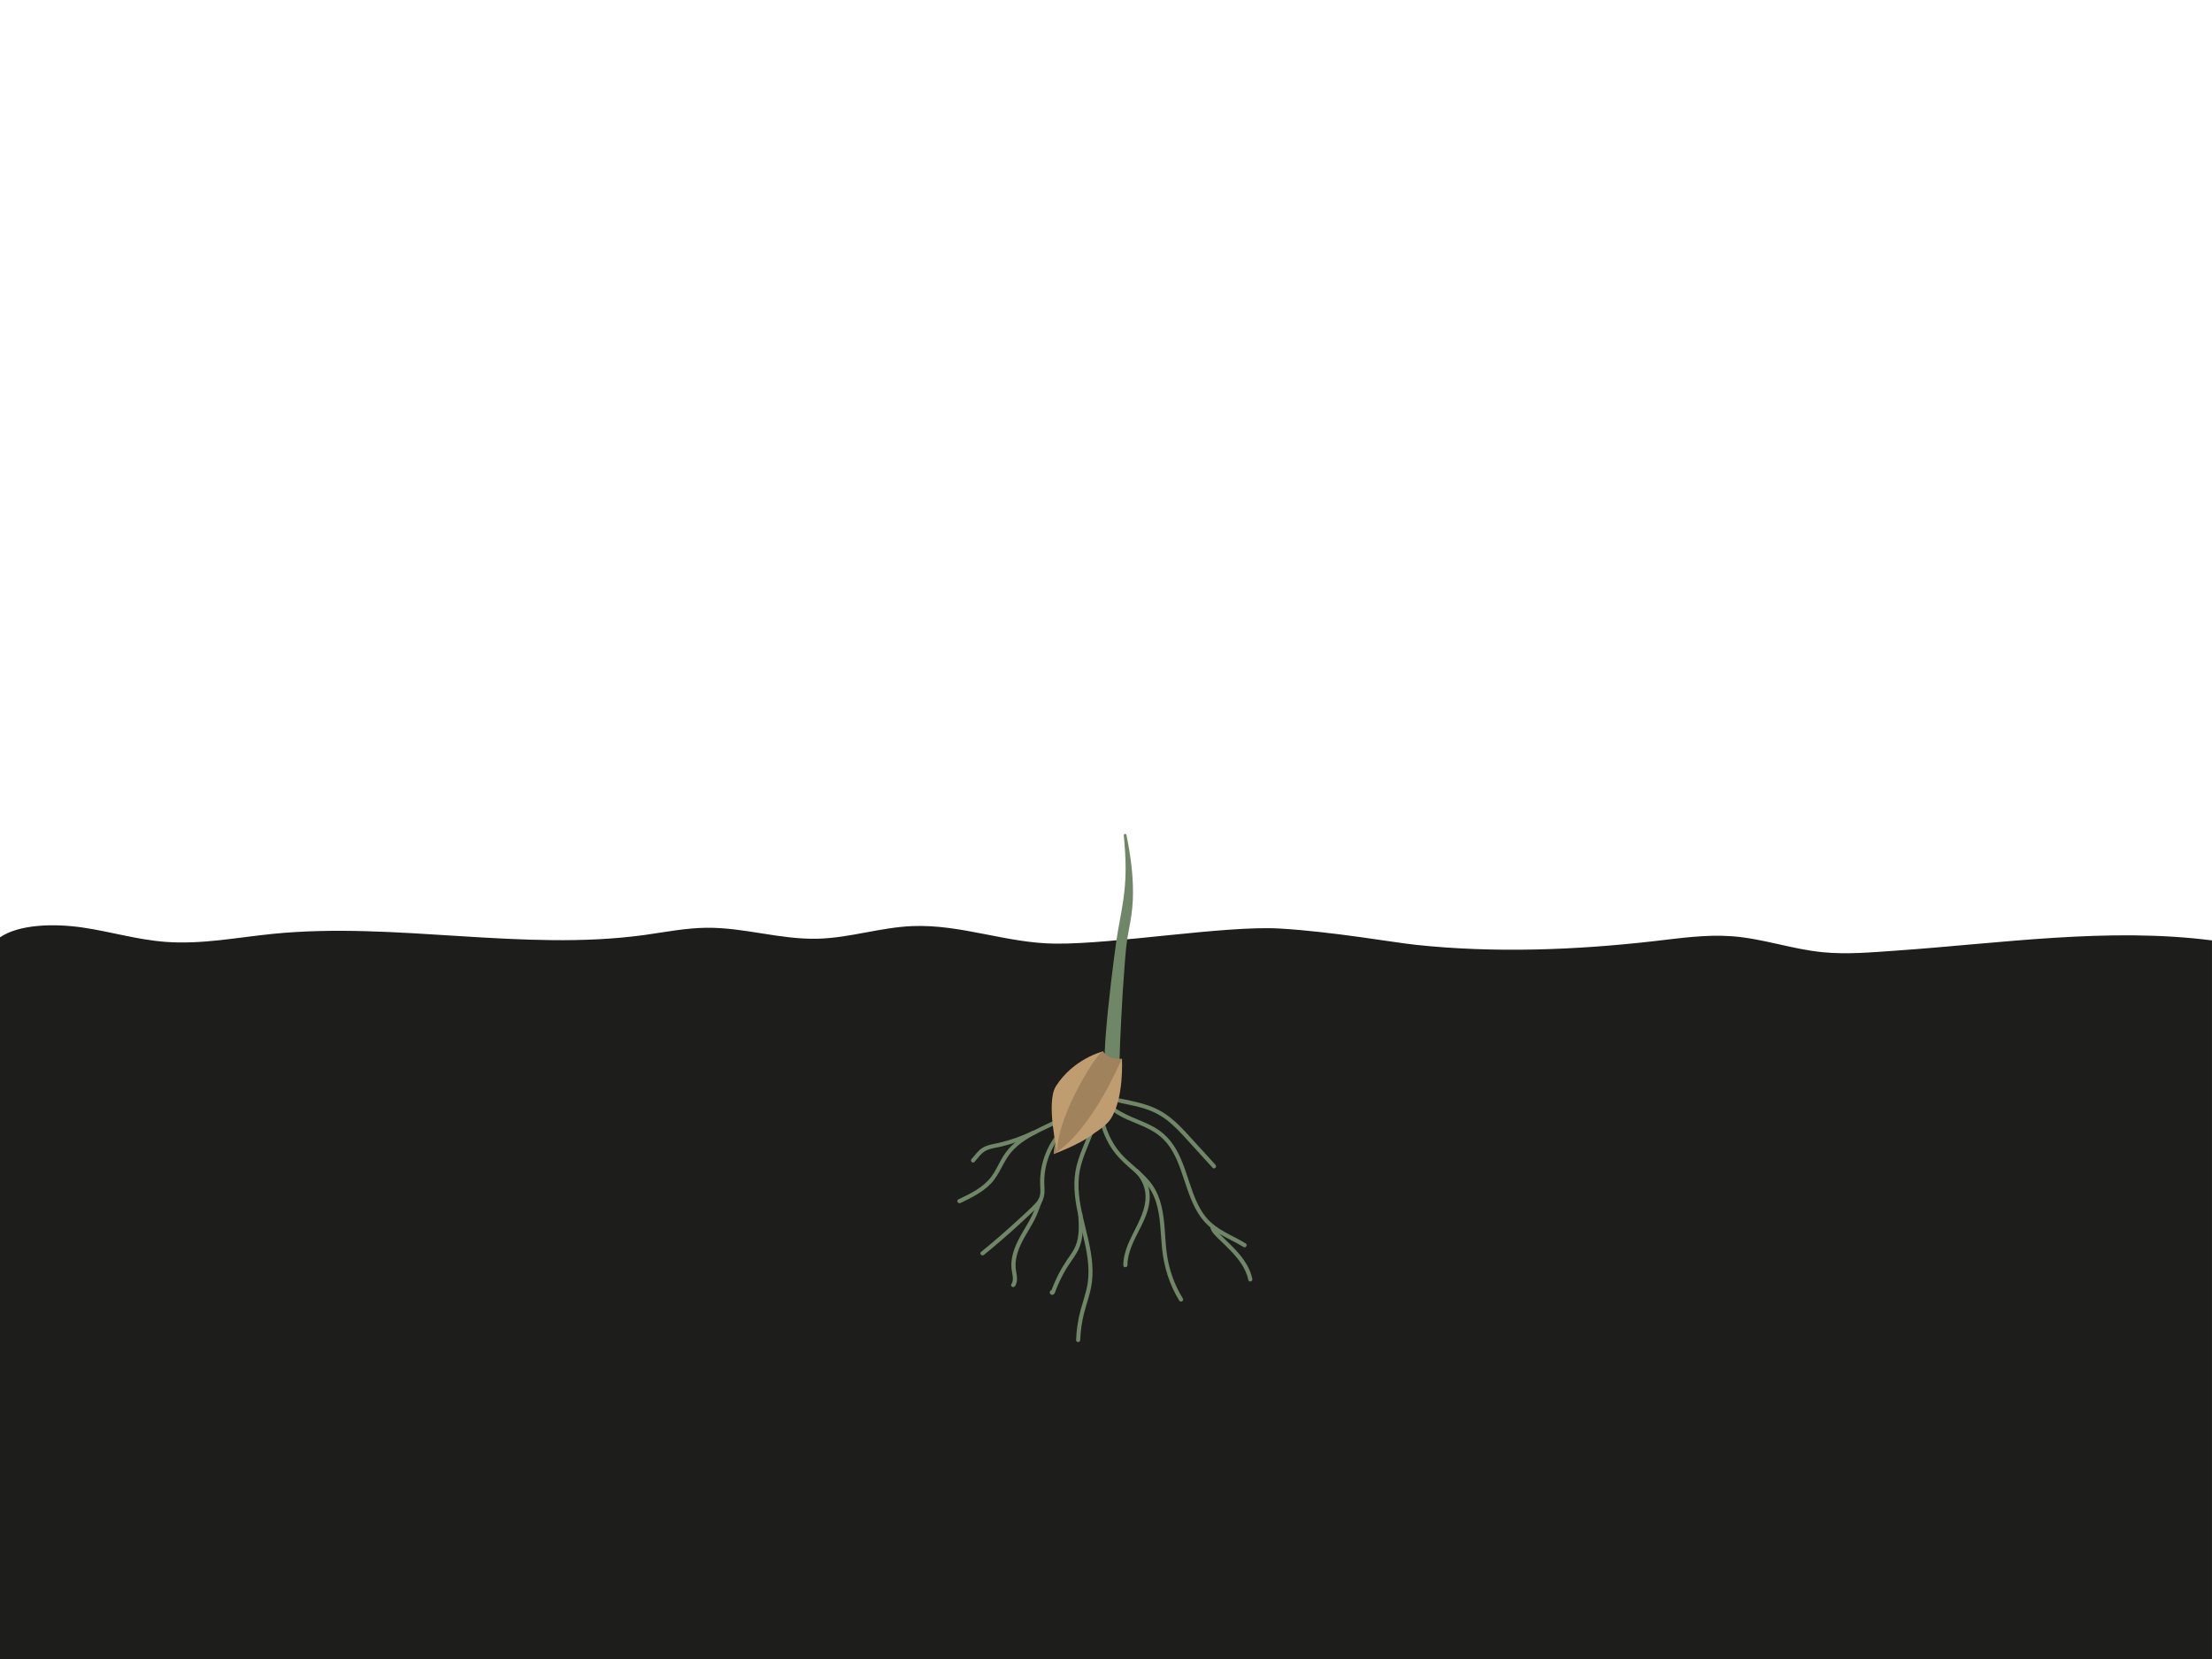 <svg xmlns="http://www.w3.org/2000/svg" id="Ebene_1" data-name="Ebene 1" width="800" height="600" viewBox="0 0 800 600"><defs><style>      .cls-1 {        fill: #c09d70;      }      .cls-1, .cls-2, .cls-3, .cls-4 {        stroke-width: 0px;      }      .cls-1, .cls-3 {        fill-rule: evenodd;      }      .cls-2 {        fill: #6f8766;      }      .cls-3 {        fill: #a0835d;      }      .cls-4 {        fill: #1d1d1b;      }    </style></defs><path class="cls-4" d="m0,338.99c7.04-4.77,19.67-5.03,29.88-3.54,10.2,1.49,19.83,4.46,30.24,5.21,12.95.93,25.78-1.64,38.65-2.93,44.35-4.43,90.42,6.46,134.26.43,7.47-1.03,14.85-2.54,22.5-2.62,13.6-.14,26.57,4.29,40.16,3.96,11.73-.29,22.62-4.1,34.34-4.57,17.6-.7,33.97,6.18,51.6,6.35,21.6.21,61.44-6.61,81.23-5.46,18.86,1.09,41,5.02,49.18,5.89,28.49,3.03,57.85,1.91,86.28-1.34,9.26-1.06,18.63-2.45,27.98-1.77,11.35.83,21.61,4.67,32.89,5.78,8.71.86,17.59.05,26.36-.56,38.11-2.65,76.9-8.53,114.44-3.71v259.89H0v-261.01Z"></path><g><path class="cls-2" d="m400.13,385.02c-.98-6.37,3.74-43.92,4.95-50.02,2.52-12.7,3.16-19.07,1.83-32.91,4.71,23.26.99,31.81.27,37.41-1.32,10.22-2.6,35.12-2.83,45.88"></path><path class="cls-2" d="m400.61,384.89c-.02-.1-.05-.42-.06-.65-.02-.32-.03-.64-.04-.97-.02-.81,0-1.62.02-2.43.06-2.18.21-4.35.37-6.52.43-5.61,1.02-11.2,1.65-16.79.6-5.27,1.25-10.53,1.98-15.78.24-1.73.49-3.46.77-5.18.46-2.79,1.07-5.56,1.53-8.35.59-3.55,1.02-7.13,1.18-10.73.17-3.96,0-7.93-.3-11.88-.09-1.17-.19-2.35-.31-3.52l-.98.13c1.43,7.1,2.44,14.35,2.32,21.61-.07,4.01-.58,7.95-1.38,11.88-.75,3.69-1.12,7.41-1.44,11.16-.55,6.41-.94,12.83-1.29,19.26-.32,5.88-.59,11.77-.75,17.66-.01.53-.03,1.06-.04,1.6-.01.64.99.64,1,0,.12-5.63.38-11.27.67-16.9.33-6.55.72-13.1,1.25-19.64.32-4.05.61-8.1,1.41-12.06.75-3.73,1.36-7.45,1.53-11.26.3-6.78-.47-13.58-1.67-20.25-.2-1.11-.41-2.22-.63-3.32-.11-.55-1.04-.43-.98.13.4,4.23.71,8.47.67,12.72-.03,3.62-.33,7.23-.85,10.82-.71,4.9-1.79,9.74-2.49,14.64s-1.36,10.17-1.96,15.26c-.66,5.69-1.28,11.39-1.75,17.1-.19,2.33-.36,4.65-.46,6.99-.07,1.57-.14,3.17-.01,4.74.02.27.05.54.09.81.1.63,1.06.36.96-.27h0Z"></path></g><g><path class="cls-2" d="m396.54,393.66c1.09,5.56,6.24,9.05,11.07,11.21,2.79,1.25,5.69,2.28,8.4,3.73,2.37,1.27,4.45,2.89,6.14,4.99,3.03,3.77,4.57,8.51,6.09,13.03s3.05,9.35,5.87,13.35c1.76,2.49,4,4.48,6.6,6.08,2.94,1.8,6.12,3.14,9.05,4.95.82.51,1.58-.79.76-1.3-4.91-3.02-10.59-4.87-14.35-9.47-3.03-3.71-4.61-8.39-6.11-12.87s-2.97-9.24-5.68-13.24c-1.38-2.04-3.06-3.82-5.07-5.25-2.43-1.73-5.21-2.88-7.95-4.02-5.39-2.24-12.13-5.18-13.39-11.59-.18-.95-1.63-.55-1.45.4h0Z"></path><path class="cls-2" d="m395.83,394.59c.21,5.13-5.02,7.98-8.55,10.64s-6.46,6.2-8.38,10.25c-1.9,4.02-2.88,8.45-2.71,12.9.05,1.24.18,2.52-.04,3.75s-.86,2.19-1.7,3.09c-1.81,1.92-3.8,3.7-5.74,5.49-4.51,4.17-9.15,8.2-13.91,12.07-.75.61.32,1.66,1.06,1.06,4.3-3.5,8.5-7.11,12.59-10.86,2.03-1.86,4.03-3.74,6.01-5.66.84-.81,1.69-1.64,2.31-2.65.66-1.07.92-2.29.98-3.53s-.08-2.51-.08-3.76c0-1.11.07-2.21.21-3.31.3-2.25.9-4.48,1.76-6.58,1.7-4.17,4.49-7.9,8.03-10.68,4.04-3.17,9.9-6.24,9.66-12.22-.04-.96-1.54-.97-1.5,0h0Z"></path><path class="cls-2" d="m394.66,393.24c-2.96,7.75-11.53,11.09-18.41,14.43-3.74,1.81-7.48,3.83-10.46,6.76-1.53,1.51-2.76,3.24-3.79,5.12-1.12,2.02-2.07,4.15-3.46,6-2.95,3.95-7.6,6.16-11.94,8.23-.87.42-.11,1.71.76,1.3,3.93-1.88,8-3.86,11.05-7.06,3.2-3.36,4.41-8.01,7.45-11.47,5.65-6.42,14.5-8.41,21.47-12.94,3.79-2.46,7.14-5.67,8.78-9.96.34-.9-1.1-1.29-1.45-.4h0Z"></path><path class="cls-2" d="m397.95,392.03c-.29,1.56.26,3.05,1.32,4.2s2.64,1.81,4.16,2.21c3.37.88,6.82,1.35,10.15,2.38s6.3,2.54,8.97,4.7,4.86,4.58,7.1,7.05c2.97,3.26,5.93,6.52,8.9,9.78.65.72,1.71-.35,1.06-1.06-2.55-2.8-5.09-5.6-7.64-8.39-2.26-2.48-4.48-5.01-6.98-7.25s-5.09-3.98-8.1-5.22-6.36-2.01-9.63-2.69c-1.76-.36-3.66-.6-5.29-1.38-1.45-.7-2.91-2.16-2.58-3.92.18-.94-1.27-1.35-1.45-.4h0Z"></path><path class="cls-2" d="m396.59,392.21c-.23,5.5.31,11.12,2.13,16.34.9,2.58,2.11,5.07,3.68,7.31s3.54,4.19,5.61,6.02,4.22,3.59,6.05,5.67,3.17,4.49,4.01,7.13c1.71,5.37,1.63,11.09,2.18,16.64.67,6.78,2.67,13.24,6.24,19.07.5.82,1.8.07,1.3-.76-3.15-5.14-5.16-10.89-5.88-16.88-.66-5.51-.55-11.13-1.85-16.55-.64-2.65-1.65-5.25-3.2-7.51s-3.58-4.18-5.64-6-4.18-3.57-5.98-5.64-3.16-4.33-4.24-6.78c-2.48-5.64-3.16-11.96-2.91-18.07.04-.97-1.46-.96-1.5,0h0Z"></path><path class="cls-2" d="m395.55,394.9c1.74,6.1-.71,12.3-3.02,17.88-1.19,2.87-2.4,5.75-3.15,8.78-.68,2.75-.92,5.59-.79,8.42.25,5.73,1.81,11.3,3.13,16.85,1.3,5.5,2.47,11.22,1.7,16.89-.47,3.45-1.7,6.73-2.61,10.08-.95,3.54-1.49,7.18-1.63,10.84-.04.97,1.46.96,1.5,0,.12-3.3.58-6.56,1.4-9.76s1.9-6.09,2.52-9.22c1.12-5.65.32-11.38-.91-16.94s-2.94-11.14-3.47-16.87c-.27-2.85-.24-5.75.31-8.56.59-3.02,1.71-5.9,2.88-8.73,2.59-6.3,5.56-13.15,3.59-20.05-.26-.93-1.71-.53-1.45.4h0Z"></path><path class="cls-2" d="m410.57,424.07c1.84,1.81,3.07,4.12,3.55,6.65.42,2.25.12,4.57-.53,6.74-1.32,4.44-3.92,8.37-5.66,12.64-.97,2.39-1.65,4.89-1.68,7.48-.01.97,1.49.97,1.5,0,.13-9.62,9.43-16.95,7.89-26.87-.45-2.92-1.9-5.65-4-7.71-.69-.68-1.75.38-1.06,1.06h0Z"></path><path class="cls-2" d="m437.67,443.5c.22,2.02,1.9,3.41,3.26,4.75,1.54,1.52,3.12,3,4.6,4.57,2.71,2.88,5.12,6.17,5.95,10.11.2.94,1.64.54,1.45-.4-.79-3.79-3-7.08-5.55-9.92-1.39-1.55-2.9-2.99-4.39-4.45-.77-.75-1.55-1.51-2.3-2.29-.64-.66-1.42-1.41-1.52-2.38s-1.6-.96-1.5,0h0Z"></path><path class="cls-2" d="m373.44,409c-3.9,1.91-8,3.36-12.23,4.34-1.96.45-4.07.68-5.82,1.75s-2.71,2.67-4.01,4.07c-.66.71.4,1.77,1.06,1.06,1.3-1.4,2.34-3.14,4.08-4.05s3.87-1.08,5.76-1.54c4.12-1,8.11-2.47,11.91-4.33.87-.42.11-1.72-.76-1.3h0Z"></path><path class="cls-2" d="m375.55,433.81c-.87,2.09-1.52,4.24-2.55,6.27s-2.17,3.84-3.27,5.75c-2.13,3.69-4.12,7.79-3.95,12.17.04,1.11.28,2.19.44,3.28s.2,2.17-.43,3.11c-.54.8.76,1.55,1.3.76,1.13-1.67.68-3.7.37-5.55-.36-2.17-.12-4.33.52-6.43,1.3-4.28,4.01-7.9,6.07-11.82,1.21-2.3,1.96-4.74,2.96-7.13.16-.38-.17-.82-.52-.92-.43-.12-.77.15-.92.52h0Z"></path><path class="cls-2" d="m389.94,439.06c.26,3.84.54,7.92-.95,11.57-.76,1.85-2.02,3.44-3.13,5.09s-2.15,3.39-3.06,5.17c-.52,1.01-1,2.03-1.45,3.08-.22.51-.43,1.02-.64,1.54-.11.28-.22.56-.33.85-.04.11-.08.21-.12.32-.02.06-.05.13-.07.19-.06.13-.03.12.1-.02l.58.08-.07-.04.34.45-.27.6h-.76l.05.04c.78.57,1.53-.73.76-1.3l-.05-.04c-.21-.16-.54-.12-.76,0-.86.47-.41,1.83.57,1.66.44-.08.69-.42.86-.81.23-.55.42-1.12.64-1.68.89-2.22,1.95-4.37,3.15-6.44s2.66-3.94,3.9-5.97,1.9-4.13,2.2-6.42c.33-2.62.17-5.27,0-7.9-.06-.96-1.56-.97-1.5,0h0Z"></path></g><g><path class="cls-1" d="m388.14,403.22c-3.08,4.14-7.05,14.15-7.05,14.15,0,0,12.9-4.7,16.08-9.12,4.19-5.84,3.48-17.11,3.48-17.11,0,0-9.25,7.71-12.5,12.08Z"></path><path class="cls-3" d="m400.64,391.14s-1.67.37-3.02,1.26c-1.25.82-16.45,14.02-16.54,24.98,0,0,9.41-4.84,19.55-26.23Z"></path></g><g><path class="cls-1" d="m384.16,397.18c-3.69,5.3-1.82,19.29-1.82,19.29,0,0,15.45-6.01,19.26-11.67,5.02-7.47,4.16-21.89,4.16-21.89,0,0-17.7,8.68-21.6,14.28Z"></path><path class="cls-1" d="m393.96,406.43c-3.2,5.61-11.62,10.04-11.62,10.04,0,0-4.12-17.81-.48-23.58,6.29-9.98,16.98-12.63,16.98-12.63,0,0,3.33,11.75-4.89,26.18Z"></path><path class="cls-3" d="m405.76,382.9s-4.87.64-6.74-2.58c-.92-1.57-16.57,22.12-16.67,36.15,0,0,11.27-6.2,23.42-33.56Z"></path></g></svg>